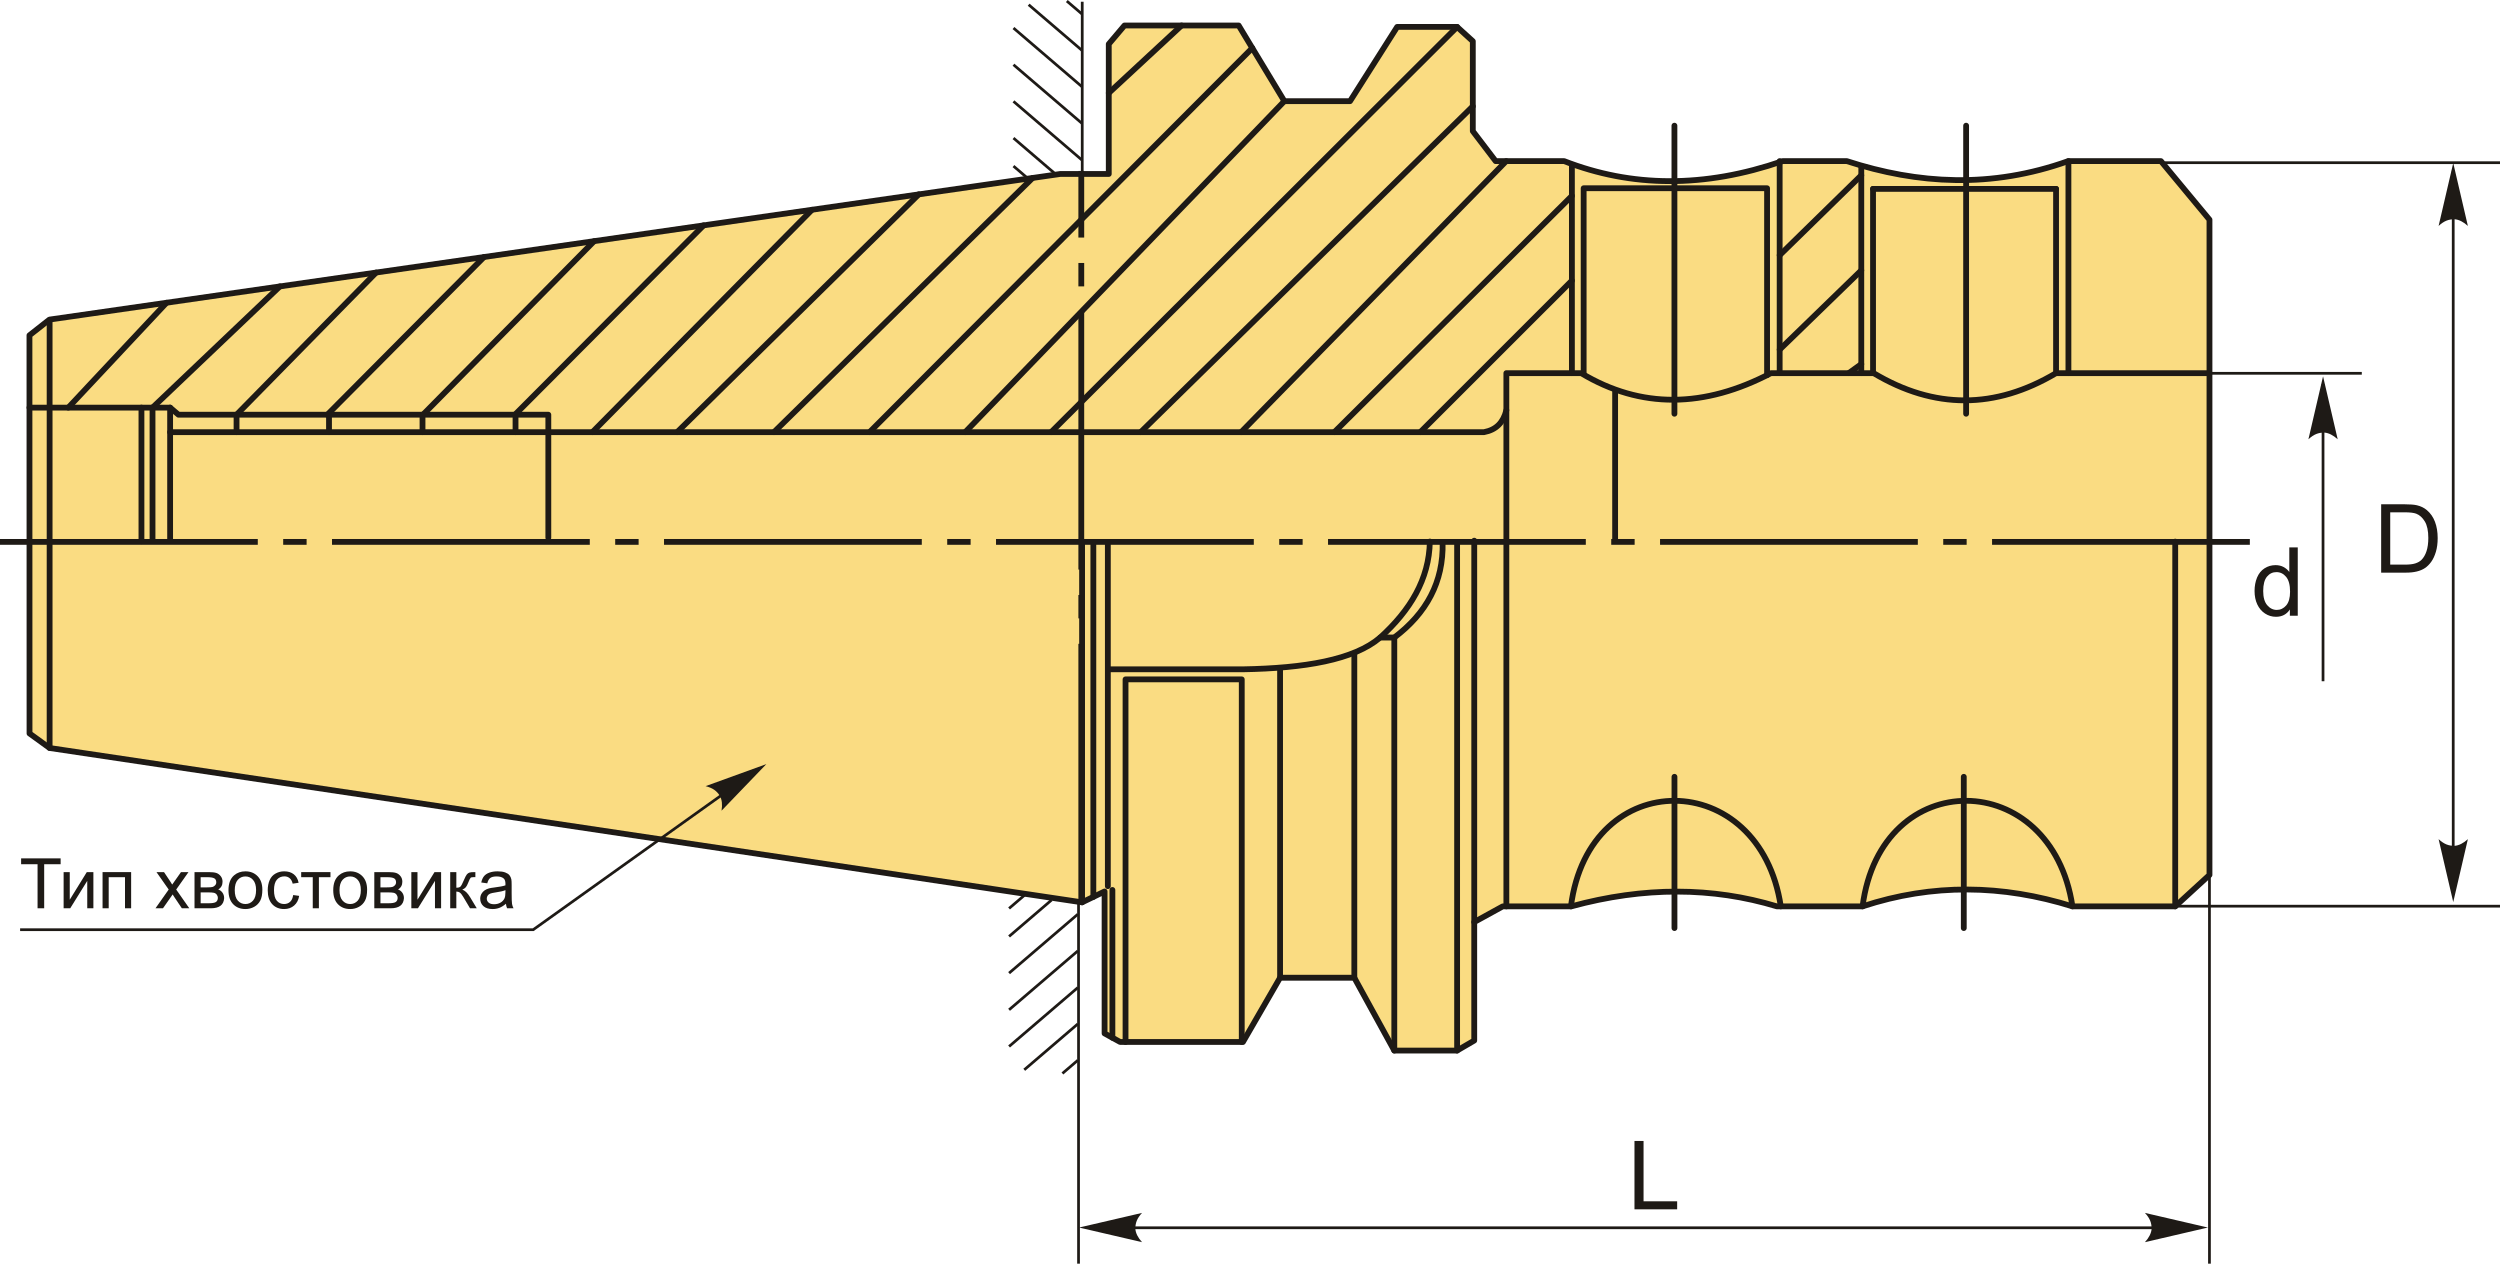 <?xml version="1.0" encoding="UTF-8"?>
<!DOCTYPE svg PUBLIC "-//W3C//DTD SVG 1.1//EN" "http://www.w3.org/Graphics/SVG/1.1/DTD/svg11.dtd">
<!-- Creator: CorelDRAW 2018 (64-Bit) -->
<svg xmlns="http://www.w3.org/2000/svg" xml:space="preserve" width="182.168mm" height="92.081mm" version="1.1" style="shape-rendering:geometricPrecision; text-rendering:geometricPrecision; image-rendering:optimizeQuality; fill-rule:evenodd; clip-rule:evenodd"
viewBox="0 0 17598 8895.26"
 xmlns:xlink="http://www.w3.org/1999/xlink">
 <defs>
  <style type="text/css">
   <![CDATA[
    .str1 {stroke:#1E1A16;stroke-width:19.32;stroke-miterlimit:22.926}
    .str0 {stroke:#1E1A16;stroke-width:40.89;stroke-linecap:round;stroke-linejoin:round;stroke-miterlimit:22.926}
    .fil1 {fill:none}
    .fil2 {fill:#1E1A16}
    .fil0 {fill:#FADC82}
    .fil4 {fill:#1E1A16;fill-rule:nonzero}
    .fil3 {fill:#1E1A16;fill-rule:nonzero}
   ]]>
  </style>
 </defs>
 <g id="Layer_x0020_1">
  <g id="_1272550830848">
   <path class="fil0 str0" d="M207.81 5162.86l-0.43 -2802.67 140.69 -110.55 7115.06 -1025.04 341.68 0 0 -914.51 110.54 -130.64 803.96 0 321.58 532.62 462.28 0 331.63 -522.57 422.08 0 110.55 100.5 0 633.12 160.79 211.04 482.38 0c473.66,184.64 984.86,190.93 1537.58,0l452.23 0c501.13,162.79 1017,193.01 1557.67,0l653.22 0 341.68 412.03 0 4612.72 -241.19 221.1 -723.57 0c-492.41,-154.06 -984.87,-162.19 -1477.28,0l-602.97 0c-453.01,-137.03 -934.83,-139.7 -1447.13,0l-482.38 0 -200.99 110.54 0 834.11 -120.6 70.35 -442.17 0 -281.39 -512.53 -522.58 0 -261.28 452.23 -864.26 0 -109.77 -60.17 0 -999.32 -158.42 76.48 -7267.76 -1086.43 -141.46 -102.4z"/>
   <polyline class="fil1 str0" points="207.46,2869.21 1197.53,2869.21 1256.33,2919.23 3859.79,2919.23 3859.79,3785.04 "/>
   <line class="fil1 str0" x1="995.68" y1="2869.21" x2="995.68" y2= "3809.71" />
   <line class="fil1 str0" x1="1073.58" y1="2869.21" x2="1073.58" y2= "3808.87" />
   <line class="fil1 str0" x1="1197.53" y1="2869.21" x2="1197.53" y2= "3797.03" />
   <path class="fil1 str0" d="M1197.53 3042.06l9248.47 0c87.35,-16.62 135.51,-68.06 157.57,-154.31l0 -261.16 526.66 0c421.83,253.6 867.99,245.48 1336.24,0l722.53 0c428,256.22 856,254.48 1284.01,0l1079.99 0"/>
   <line class="fil1 str0" x1="14560.07" y1="2626.59" x2="14560.07" y2= "1134.15" />
   <line class="fil1 str0" x1="14473.01" y1="2626.59" x2="14473.01" y2= "1329.52" />
   <line class="fil1 str0" x1="13184.66" y1="2626.59" x2="13184.66" y2= "1329.52" />
   <line class="fil1 str0" x1="13101.95" y1="2626.59" x2="13101.95" y2= "1179.83" />
   <line class="fil1 str0" x1="13184.66" y1="1329.52" x2="14473.01" y2= "1329.52" />
   <line class="fil1 str0" x1="11064.94" y1="2626.59" x2="11064.94" y2= "1159.77" />
   <line class="fil1 str0" x1="12527.41" y1="2626.59" x2="12527.41" y2= "1134.15" />
   <polyline class="fil1 str0" points="12438.8,2640.83 12438.8,1325.17 11147.65,1325.17 11147.65,2626.59 "/>
   <line class="fil1 str0" x1="11786.65" y1="884.66" x2="11786.65" y2= "2912.39" />
   <line class="fil1 str0" x1="13839.93" y1="884.66" x2="13839.93" y2= "2912.39" />
   <line class="fil1 str0" x1="11369.18" y1="3808.75" x2="11369.18" y2= "2756.37" />
   <line class="fil1 str0" x1="12527.41" y1="1796.28" x2="13101.95" y2= "1233.97" />
   <line class="fil1 str0" x1="12527.41" y1="2460.83" x2="13101.95" y2= "1903.2" />
   <line class="fil1 str0" x1="13013.5" y1="2626.59" x2="13101.95" y2= "2563.07" />
   <line class="fil1 str0" x1="9997.47" y1="3042.06" x2="11064.94" y2= "1975.2" />
   <line class="fil1 str0" x1="9392.56" y1="3042.06" x2="11064.94" y2= "1378.8" />
   <line class="fil1 str0" x1="8736.53" y1="3042.06" x2="10602.39" y2= "1134.15" />
   <line class="fil1 str0" x1="8029.39" y1="3042.06" x2="10367.45" y2= "748.33" />
   <line class="fil1 str0" x1="7398.92" y1="3042.06" x2="10256.9" y2= "189.5" />
   <line class="fil1 str0" x1="6794.01" y1="3042.06" x2="9040.91" y2= "712.07" />
   <line class="fil1 str0" x1="6120.94" y1="3042.06" x2="8815.18" y2= "338.2" />
   <line class="fil1 str0" x1="7804.83" y1="654.62" x2="8317.35" y2= "179.45" />
   <line class="fil1 str0" x1="5447.88" y1="3042.06" x2="7268.9" y2= "1252.57" />
   <line class="fil1 str0" x1="4766.28" y1="3042.06" x2="6467.48" y2= "1368.03" />
   <line class="fil1 str0" x1="4169.9" y1="3042.06" x2="5716.14" y2= "1476.28" />
   <line class="fil1 str0" x1="3624.62" y1="2919.23" x2="4952.92" y2= "1586.23" />
   <line class="fil1 str0" x1="2977.11" y1="2919.23" x2="4182.56" y2= "1697.22" />
   <line class="fil1 str0" x1="2304.05" y1="2919.23" x2="3407.32" y2= "1808.9" />
   <line class="fil1 str0" x1="1665.06" y1="2919.23" x2="2647.63" y2= "1918.35" />
   <line class="fil1 str0" x1="1073.58" y1="2869.21" x2="1970.29" y2= "2015.93" />
   <line class="fil1 str0" x1="480.79" y1="2869.21" x2="1172.47" y2= "2130.87" />
   <line class="fil1 str0" x1="1665.06" y1="2919.23" x2="1665.06" y2= "3042.06" />
   <line class="fil1 str0" x1="2315.99" y1="2919.23" x2="2315.99" y2= "3042.06" />
   <line class="fil1 str0" x1="2974.15" y1="2919.23" x2="2974.15" y2= "3042.06" />
   <line class="fil1 str0" x1="3628.91" y1="2919.23" x2="3628.91" y2= "3042.06" />
   <line class="fil1 str0" x1="349.27" y1="5265.26" x2="349.27" y2= "2263.62" />
   <line class="fil1 str0" x1="10603.57" y1="2887.74" x2="10603.57" y2= "6380" />
   <line class="fil1 str0" x1="7617.03" y1="6351.68" x2="7617.03" y2= "3821.89" />
   <line class="fil1 str0" x1="7696.24" y1="6313.44" x2="7696.24" y2= "3821.89" />
   <line class="fil1 str0" x1="7798.34" y1="6237.75" x2="7798.34" y2= "3823.8" />
   <line class="fil1 str0" x1="7830.34" y1="7304.61" x2="7830.34" y2= "6264.6" />
   <polyline class="fil1 str0" points="7922.86,7334.7 7922.86,4782.34 8740.97,4782.34 8740.97,7334.7 "/>
   <line class="fil1 str0" x1="9010.76" y1="6882.47" x2="9010.76" y2= "4703.17" />
   <line class="fil1 str0" x1="9533.34" y1="6882.47" x2="9533.34" y2= "4602.01" />
   <line class="fil1 str0" x1="9814.73" y1="7395" x2="9814.73" y2= "4487.65" />
   <line class="fil1 str0" x1="10377.5" y1="6490.54" x2="10377.5" y2= "3805.9" />
   <line class="fil1 str0" x1="10256.9" y1="7395" x2="10256.9" y2= "3814.7" />
   <path class="fil1 str0" d="M10154.86 3817.11c7.07,280.21 -114.23,499.99 -340.13,670.54 -33.11,0 -66.2,0 -99.31,0 -185.14,158.28 -534.37,216.26 -966.24,223.75l-937.98 0"/>
   <path class="fil1 str0" d="M10064.91 3811.97c-4.69,266.22 -139.18,484.85 -349.49,675.68"/>
   <line class="fil1 str0" x1="15311.81" y1="6380" x2="15311.81" y2= "3812.51" />
   <path class="fil1 str0" d="M13110.97 6380c128.98,-998.6 1330.39,-982.58 1477.28,0"/>
   <path class="fil1 str0" d="M11058.03 6380c128.98,-998.6 1330.39,-982.58 1477.28,0"/>
   <line class="fil1 str0" x1="11786.9" y1="6532.78" x2="11786.9" y2= "5468.12" />
   <line class="fil1 str0" x1="13823.44" y1="6532.78" x2="13823.44" y2= "5468.12" />
   <path id="ось.cdr" class="fil2" d="M2158.25 3794.06l-164.82 0 0 40.85 164.82 0 0 -40.85zm-2158.25 0l1814.58 0 0 40.85 -1814.58 0 0 -40.85zm4495.32 0l-164.82 0 0 40.85 164.82 0 0 -40.85zm-2158.25 0l1814.59 0 0 40.85 -1814.59 0 0 -40.85zm4495.33 0l-164.82 0 0 40.85 164.82 0 0 -40.85zm-2158.25 0l1814.58 0 0 40.85 -1814.58 0 0 -40.85zm4495.32 0l-164.82 0 0 40.85 164.82 0 0 -40.85zm-2158.25 0l1814.58 0 0 40.85 -1814.58 0 0 -40.85zm4495.32 0l-164.82 0 0 40.85 164.82 0 0 -40.85zm-2158.24 0l1814.58 0 0 40.85 -1814.58 0 0 -40.85zm4495.32 0l-164.82 0 0 40.85 164.82 0 0 -40.85zm-2158.25 0l1814.58 0 0 40.85 -1814.58 0 0 -40.85zm2337.15 0l1814.58 0 0 40.85 -1814.58 0 0 -40.85z"/>
   <path id="ось.cdr_0" class="fil2" d="M7590.99 4188.14l0 164.82 40.85 0 0 -164.82 -40.85 0zm0 2158.25l0 -1814.58 40.85 0 0 1814.58 -40.85 0zm0 -4495.32l0 164.82 40.85 0 0 -164.82 -40.85 0zm0 2158.25l0 -1814.59 40.85 0 0 1814.59 -40.85 0zm0 -2337.09l0 -468.92 40.85 0 0 468.92 -40.85 0z"/>
   <line class="fil1 str1" x1="7592.03" y1="6336.88" x2="7592.03" y2= "8895.26" />
   <line class="fil1 str1" x1="7700.38" y1="8642.54" x2="15318.25" y2= "8642.54" />
   <path id="стрелка.cdr" class="fil3" d="M15541.7 8640.83l-443.18 103.06c28.7,-31.53 44.42,-62.48 47.12,-93.4 0,-42.97 -11.24,-73.33 -47.12,-112.72l443.18 103.06z"/>
   <path id="стрелка.cdr_1" class="fil3" d="M7595.9 8640.83l443.18 103.06c-28.7,-31.53 -44.42,-62.48 -47.12,-93.4 0,-42.97 11.24,-73.33 47.12,-112.72l-443.18 103.06z"/>
   <polygon id="буква.cdr" class="fil3" points="11505.42,8512.65 11505.42,8031.46 11569.27,8031.46 11569.27,8456.2 11805.83,8456.2 11805.83,8512.65 "/>
   <line class="fil1 str1" x1="15552.79" y1="6156.88" x2="15552.79" y2= "8895.26" />
   <path id="буква.cdr_2" class="fil3" d="M16118.85 4334.28l0 -44.24c-22.18,34.39 -54.83,51.63 -97.95,51.63 -27.93,0 -53.59,-7.61 -76.9,-22.96 -23.42,-15.23 -41.54,-36.62 -54.48,-63.95 -12.84,-27.44 -19.25,-58.92 -19.25,-94.55 0,-34.72 5.85,-66.19 17.45,-94.54 11.71,-28.23 29.15,-49.95 52.46,-64.97 23.2,-15.12 49.32,-22.62 78.03,-22.62 21.16,0 39.96,4.48 56.41,13.33 16.44,8.85 29.83,20.5 40.19,34.72l0 -173.05 59.44 0 0 481.2 -55.38 0zm-187.79 -173.95c0,44.58 9.46,77.84 28.49,99.92 18.91,22.06 41.31,33.04 67.09,33.04 26.01,0 48.07,-10.53 66.32,-31.59 18.12,-21.05 27.24,-53.2 27.24,-96.44 0,-47.49 -9.24,-82.44 -27.81,-104.73 -18.46,-22.3 -41.32,-33.38 -68.45,-33.38 -26.45,0 -48.51,10.64 -66.3,32.03 -17.69,21.39 -26.58,55.1 -26.58,101.14z"/>
   <line class="fil1 str1" x1="15553.18" y1="2627.73" x2="16625.14" y2= "2627.73" />
   <line class="fil1 str1" x1="16352.27" y1="2703.18" x2="16352.27" y2= "4795.34" />
   <path id="стрелка.cdr_3" class="fil3" d="M16352.43 2649l103.06 443.18c-31.53,-28.7 -62.48,-44.42 -93.4,-47.12 -42.97,0 -73.33,11.24 -112.72,47.12l103.06 -443.18z"/>
   <path id="буква.cdr_4" class="fil3" d="M16761.44 4030.97l0 -481.2 165.77 0c37.41,0 65.98,2.24 85.7,6.83 27.55,6.39 51.07,17.92 70.57,34.5 25.43,21.51 44.35,48.84 56.9,82.22 12.65,33.38 18.92,71.57 18.92,114.47 0,36.52 -4.25,68.89 -12.76,97.11 -8.52,28.23 -19.49,51.63 -32.83,70.12 -13.44,18.48 -28.01,33.04 -43.91,43.57 -15.79,10.65 -34.95,18.7 -57.35,24.2 -22.51,5.49 -48.27,8.17 -77.4,8.17l-173.61 0zm63.84 -56.45l102.6 0c31.7,0 56.57,-2.91 74.6,-8.85 18.04,-5.93 32.37,-14.22 43.12,-24.98 15.01,-15.12 26.78,-35.5 35.17,-61.04 8.4,-25.54 12.65,-56.45 12.65,-92.85 0,-50.41 -8.29,-89.16 -24.75,-116.27 -16.46,-27.11 -36.52,-45.25 -60.15,-54.44 -17.02,-6.61 -44.47,-9.85 -82.33,-9.85l-100.92 0 0 368.29z"/>
   <line class="fil1 str1" x1="15238.67" y1="1145.23" x2="17598" y2= "1145.23" />
   <line class="fil1 str1" x1="17268.67" y1="1201.4" x2="17268.67" y2= "6041.41" />
   <path id="стрелка.cdr_5" class="fil3" d="M17268.84 1147.22l103.06 443.18c-31.53,-28.7 -62.48,-44.42 -93.4,-47.12 -42.97,0 -73.33,11.24 -112.72,47.12l103.06 -443.18z"/>
   <path id="стрелка.cdr_6" class="fil3" d="M17268.84 6350.05l103.06 -443.18c-31.53,28.7 -62.48,44.42 -93.4,47.12 -42.97,0 -73.33,-11.24 -112.72,-47.12l103.06 443.18z"/>
   <line class="fil1 str1" x1="15317.19" y1="6378.73" x2="17598" y2= "6378.73" />
   <polyline class="fil1 str1" points="5329.9,5418.15 3753.17,6544.38 141.54,6544.38 "/>
   <polygon class="fil4" points="264.42,6393.53 264.42,6083.45 148.62,6083.45 148.62,6042.23 426.82,6042.23 426.82,6083.45 311.03,6083.45 311.03,6393.53 "/>
   <polygon id="1" class="fil4" points="447.83,6138.89 491.01,6138.89 491.01,6333.1 610.98,6138.89 657.33,6138.89 657.33,6393.53 614.16,6393.53 614.16,6200.55 494.37,6393.53 447.83,6393.53 "/>
   <polygon id="2" class="fil4" points="721.94,6138.89 923.11,6138.89 923.11,6393.53 879.94,6393.53 879.94,6174.71 765.12,6174.71 765.12,6393.53 721.94,6393.53 "/>
   <path id="3" class="fil4" d="M1094.51 6393.53l92.97 -131.9 -86.1 -122.74 53.07 0 40.23 60.11c7.45,11.28 13.33,20.44 17.5,27.64 7.27,-10.22 13.74,-19.47 19.54,-27.73l42.36 -60.02 52.75 0 -86.6 122.74 92.25 131.9 -52.5 0 -52.66 -78.5 -12.02 -18.9 -68.04 97.4 -52.75 0z"/>
   <path id="4" class="fil4" d="M1369.27 6138.89l99.36 0c24.37,0 42.52,2.05 54.46,6.13 11.85,4.09 22.07,11.52 30.58,22.4 8.59,10.96 12.84,23.97 12.84,39.17 0,12.18 -2.54,22.82 -7.53,31.81 -5.07,9.08 -12.6,16.68 -22.73,22.73 11.94,4.01 21.83,11.45 29.76,22.41 7.85,10.87 11.78,23.87 11.78,38.83 -1.56,24.13 -10.22,42.03 -25.84,53.64 -15.62,11.7 -38.35,17.5 -68.11,17.5l-114.57 0 0 -254.65zm43.18 107.45l45.79 0c18.24,0 30.83,-0.99 37.62,-2.86 6.87,-1.96 13,-5.81 18.4,-11.7 5.39,-5.81 8.1,-12.84 8.1,-21.01 0,-13.5 -4.74,-22.82 -14.15,-28.13 -9.49,-5.31 -25.68,-7.93 -48.57,-7.93l-47.18 0 0 71.63zm0 111.87l56.67 0c24.36,0 41.13,-2.86 50.2,-8.5 9.08,-5.73 13.82,-15.46 14.32,-29.44 0,-8.1 -2.62,-15.7 -7.85,-22.64 -5.31,-6.96 -12.18,-11.37 -20.61,-13.17 -8.42,-1.88 -22,-2.78 -40.64,-2.78l-52.09 0 0 76.54z"/>
   <path id="5" class="fil4" d="M1608.29 6266.21c0,-47.02 13.08,-81.85 39.34,-104.51 21.83,-18.81 48.57,-28.22 80.05,-28.22 34.92,0 63.54,11.45 85.78,34.35 22.16,22.81 33.28,54.46 33.28,94.78 0,32.71 -4.91,58.39 -14.72,77.11 -9.81,18.73 -24.12,33.28 -42.93,43.66 -18.72,10.38 -39.25,15.54 -61.41,15.54 -35.66,0 -64.43,-11.37 -86.44,-34.19 -22,-22.81 -32.95,-55.68 -32.95,-98.54zm44.16 0.08c0,32.56 7.12,56.92 21.35,73.03 14.31,16.19 32.22,24.29 53.89,24.29 21.43,0 39.25,-8.1 53.57,-24.37 14.22,-16.27 21.34,-41.05 21.34,-74.33 0,-31.41 -7.2,-55.2 -21.5,-71.31 -14.32,-16.19 -32.14,-24.29 -53.4,-24.29 -21.67,0 -39.58,8.02 -53.89,24.12 -14.23,16.11 -21.35,40.4 -21.35,72.86z"/>
   <path id="6" class="fil4" d="M2063.7 6300.31l42.2 5.88c-4.67,29.03 -16.44,51.68 -35.49,68.12 -19.05,16.43 -42.52,24.61 -70.24,24.61 -34.76,0 -62.72,-11.37 -83.82,-34.1 -21.18,-22.73 -31.72,-55.29 -31.72,-97.64 0,-27.48 4.58,-51.44 13.65,-72.05 9.08,-20.53 22.89,-35.98 41.54,-46.21 18.57,-10.3 38.77,-15.46 60.69,-15.46 27.55,0 50.2,6.96 67.71,20.93 17.57,13.99 28.86,33.86 33.77,59.54l-41.71 6.38c-4,-17.09 -11.03,-29.93 -21.25,-38.59 -10.14,-8.59 -22.41,-12.93 -36.81,-12.93 -21.75,0 -39.41,7.77 -53.07,23.31 -13.57,15.62 -20.35,40.15 -20.35,73.84 0,34.18 6.54,58.96 19.62,74.41 13.17,15.46 30.26,23.22 51.28,23.22 17.01,0 31.15,-5.15 42.44,-15.54 11.37,-10.3 18.57,-26.25 21.59,-47.75z"/>
   <polygon id="7" class="fil4" points="2120.13,6138.89 2326.2,6138.89 2326.2,6174.71 2244.74,6174.71 2244.74,6393.53 2201.57,6393.53 2201.57,6174.71 2120.13,6174.71 "/>
   <path id="8" class="fil4" d="M2345.74 6266.21c0,-47.02 13.08,-81.85 39.34,-104.51 21.83,-18.81 48.57,-28.22 80.05,-28.22 34.92,0 63.54,11.45 85.78,34.35 22.16,22.81 33.28,54.46 33.28,94.78 0,32.71 -4.91,58.39 -14.72,77.11 -9.81,18.73 -24.12,33.28 -42.93,43.66 -18.72,10.38 -39.25,15.54 -61.41,15.54 -35.66,0 -64.43,-11.37 -86.44,-34.19 -22,-22.81 -32.95,-55.68 -32.95,-98.54zm44.16 0.08c0,32.56 7.12,56.92 21.35,73.03 14.31,16.19 32.22,24.29 53.89,24.29 21.43,0 39.25,-8.1 53.57,-24.37 14.22,-16.27 21.34,-41.05 21.34,-74.33 0,-31.41 -7.2,-55.2 -21.5,-71.31 -14.32,-16.19 -32.14,-24.29 -53.4,-24.29 -21.67,0 -39.58,8.02 -53.89,24.12 -14.23,16.11 -21.35,40.4 -21.35,72.86z"/>
   <path id="9" class="fil4" d="M2634.82 6138.89l99.36 0c24.37,0 42.52,2.05 54.46,6.13 11.85,4.09 22.07,11.52 30.58,22.4 8.59,10.96 12.84,23.97 12.84,39.17 0,12.18 -2.54,22.82 -7.53,31.81 -5.07,9.08 -12.6,16.68 -22.73,22.73 11.94,4.01 21.83,11.45 29.76,22.41 7.85,10.87 11.78,23.87 11.78,38.83 -1.56,24.13 -10.22,42.03 -25.84,53.64 -15.62,11.7 -38.35,17.5 -68.11,17.5l-114.57 0 0 -254.65zm43.18 107.45l45.79 0c18.24,0 30.83,-0.99 37.62,-2.86 6.87,-1.96 13,-5.81 18.4,-11.7 5.39,-5.81 8.1,-12.84 8.1,-21.01 0,-13.5 -4.74,-22.82 -14.15,-28.13 -9.49,-5.31 -25.68,-7.93 -48.57,-7.93l-47.18 0 0 71.63zm0 111.87l56.67 0c24.36,0 41.13,-2.86 50.2,-8.5 9.08,-5.73 13.82,-15.46 14.32,-29.44 0,-8.1 -2.62,-15.7 -7.85,-22.64 -5.31,-6.96 -12.18,-11.37 -20.61,-13.17 -8.42,-1.88 -22,-2.78 -40.64,-2.78l-52.09 0 0 76.54z"/>
   <polygon id="10" class="fil4" points="2895.51,6138.89 2938.69,6138.89 2938.69,6333.1 3058.65,6138.89 3105.01,6138.89 3105.01,6393.53 3061.84,6393.53 3061.84,6200.55 2942.04,6393.53 2895.51,6393.53 "/>
   <path id="11" class="fil4" d="M3169.13 6138.89l43.18 0 0 109.91c13.74,0 23.39,-2.62 28.94,-7.93 5.49,-5.24 13.58,-20.53 24.37,-45.95 8.5,-20.12 15.37,-33.37 20.61,-39.74 5.31,-6.39 11.37,-10.71 18.24,-12.93 6.95,-2.2 17.99,-3.35 33.12,-3.35l8.67 0 0 35.57 -12.03 -0.24c-11.36,0 -18.64,1.72 -21.83,5.07 -3.35,3.52 -8.5,13.98 -15.37,31.4 -6.55,16.68 -12.52,28.22 -18,34.59 -5.39,6.38 -13.81,12.18 -25.18,17.49 18.57,4.99 36.88,22.25 54.87,51.85l47.35 78.91 -47.42 0 -46.7 -78.66c-9.4,-15.95 -17.58,-26.42 -24.53,-31.48 -7.03,-5.07 -15.38,-7.61 -25.11,-7.61l0 117.76 -43.18 0 0 -254.65z"/>
   <path id="12" class="fil4" d="M3561.4 6361.64c-16.03,13.65 -31.48,23.22 -46.28,28.86 -14.8,5.64 -30.67,8.42 -47.67,8.42 -27.97,0 -49.48,-6.79 -64.52,-20.45 -15.05,-13.57 -22.58,-30.99 -22.58,-52.17 0,-12.43 2.87,-23.8 8.51,-34.1 5.72,-10.31 13.17,-18.48 22.32,-24.7 9.24,-6.21 19.54,-10.95 31.07,-14.14 8.51,-2.21 21.35,-4.34 38.44,-6.46 34.84,-4.09 60.6,-9.07 77.03,-14.8 0.16,-5.88 0.24,-9.65 0.24,-11.21 0,-17.49 -4.09,-29.84 -12.26,-37.04 -11.04,-9.74 -27.48,-14.56 -49.23,-14.56 -20.36,0 -35.41,3.59 -45.06,10.71 -9.74,7.11 -16.85,19.71 -21.51,37.86l-42.2 -5.88c3.84,-18.07 10.14,-32.71 18.97,-43.84 8.83,-11.12 21.59,-19.62 38.27,-25.68 16.6,-5.96 35.97,-8.99 57.89,-8.99 21.75,0 39.5,2.54 53.15,7.69 13.57,5.15 23.64,11.53 30.01,19.3 6.38,7.77 10.88,17.58 13.5,29.43 1.39,7.36 2.13,20.61 2.13,39.67l0 57.24c0,39.99 0.9,65.26 2.7,75.97 1.72,10.71 5.31,20.93 10.55,30.75l-45.14 0c-4.33,-9.08 -7.11,-19.71 -8.34,-31.89zm-3.44 -95.68c-15.7,6.38 -39.25,11.78 -70.65,16.19 -17.83,2.53 -30.42,5.39 -37.78,8.58 -7.36,3.2 -13,7.85 -17.01,13.91 -4.01,6.12 -6.05,12.92 -6.05,20.44 0,11.36 4.33,20.93 13.08,28.54 8.75,7.6 21.5,11.45 38.27,11.45 16.6,0 31.4,-3.59 44.4,-10.88 12.93,-7.2 22.49,-17.09 28.54,-29.6 4.67,-9.73 6.96,-24.04 6.96,-42.93l0.24 -15.7z"/>
   <path id="стрелка.cdr_7" class="fil3" d="M5394.51 5378.61l-315.39 327.96c6.88,-42.08 3.19,-76.6 -11.39,-103.99 -23.43,-36.02 -49.4,-55.34 -100.95,-68.81l427.73 -155.15z"/>
   <line class="fil1 str1" x1="7618" y1="1211.56" x2="7618" y2= "12.18" />
   <path class="fil1 str1" d="M7134.01 197.25l483.99 414.62m-483.99 -156.44l483.99 414.62m-483.99 -156.44l483.99 414.62m-483.99 -156.44l299.2 256.32m-192.33 -1195.12l377.12 323.06m-108.44 -348.72l108.44 92.89m-483.99 1068.78l119.94 102.75"/>
   <path class="fil1 str1" d="M7103.04 7366.34l483.99 -414.62m-483.99 156.44l483.99 -414.62m-483.99 156.44l483.99 -414.62m-483.99 156.44l299.2 -256.32m-192.33 1195.12l377.12 -323.06m-108.44 348.72l108.44 -92.89m-483.99 -1068.78l119.94 -102.75"/>
  </g>
 </g>
</svg>
